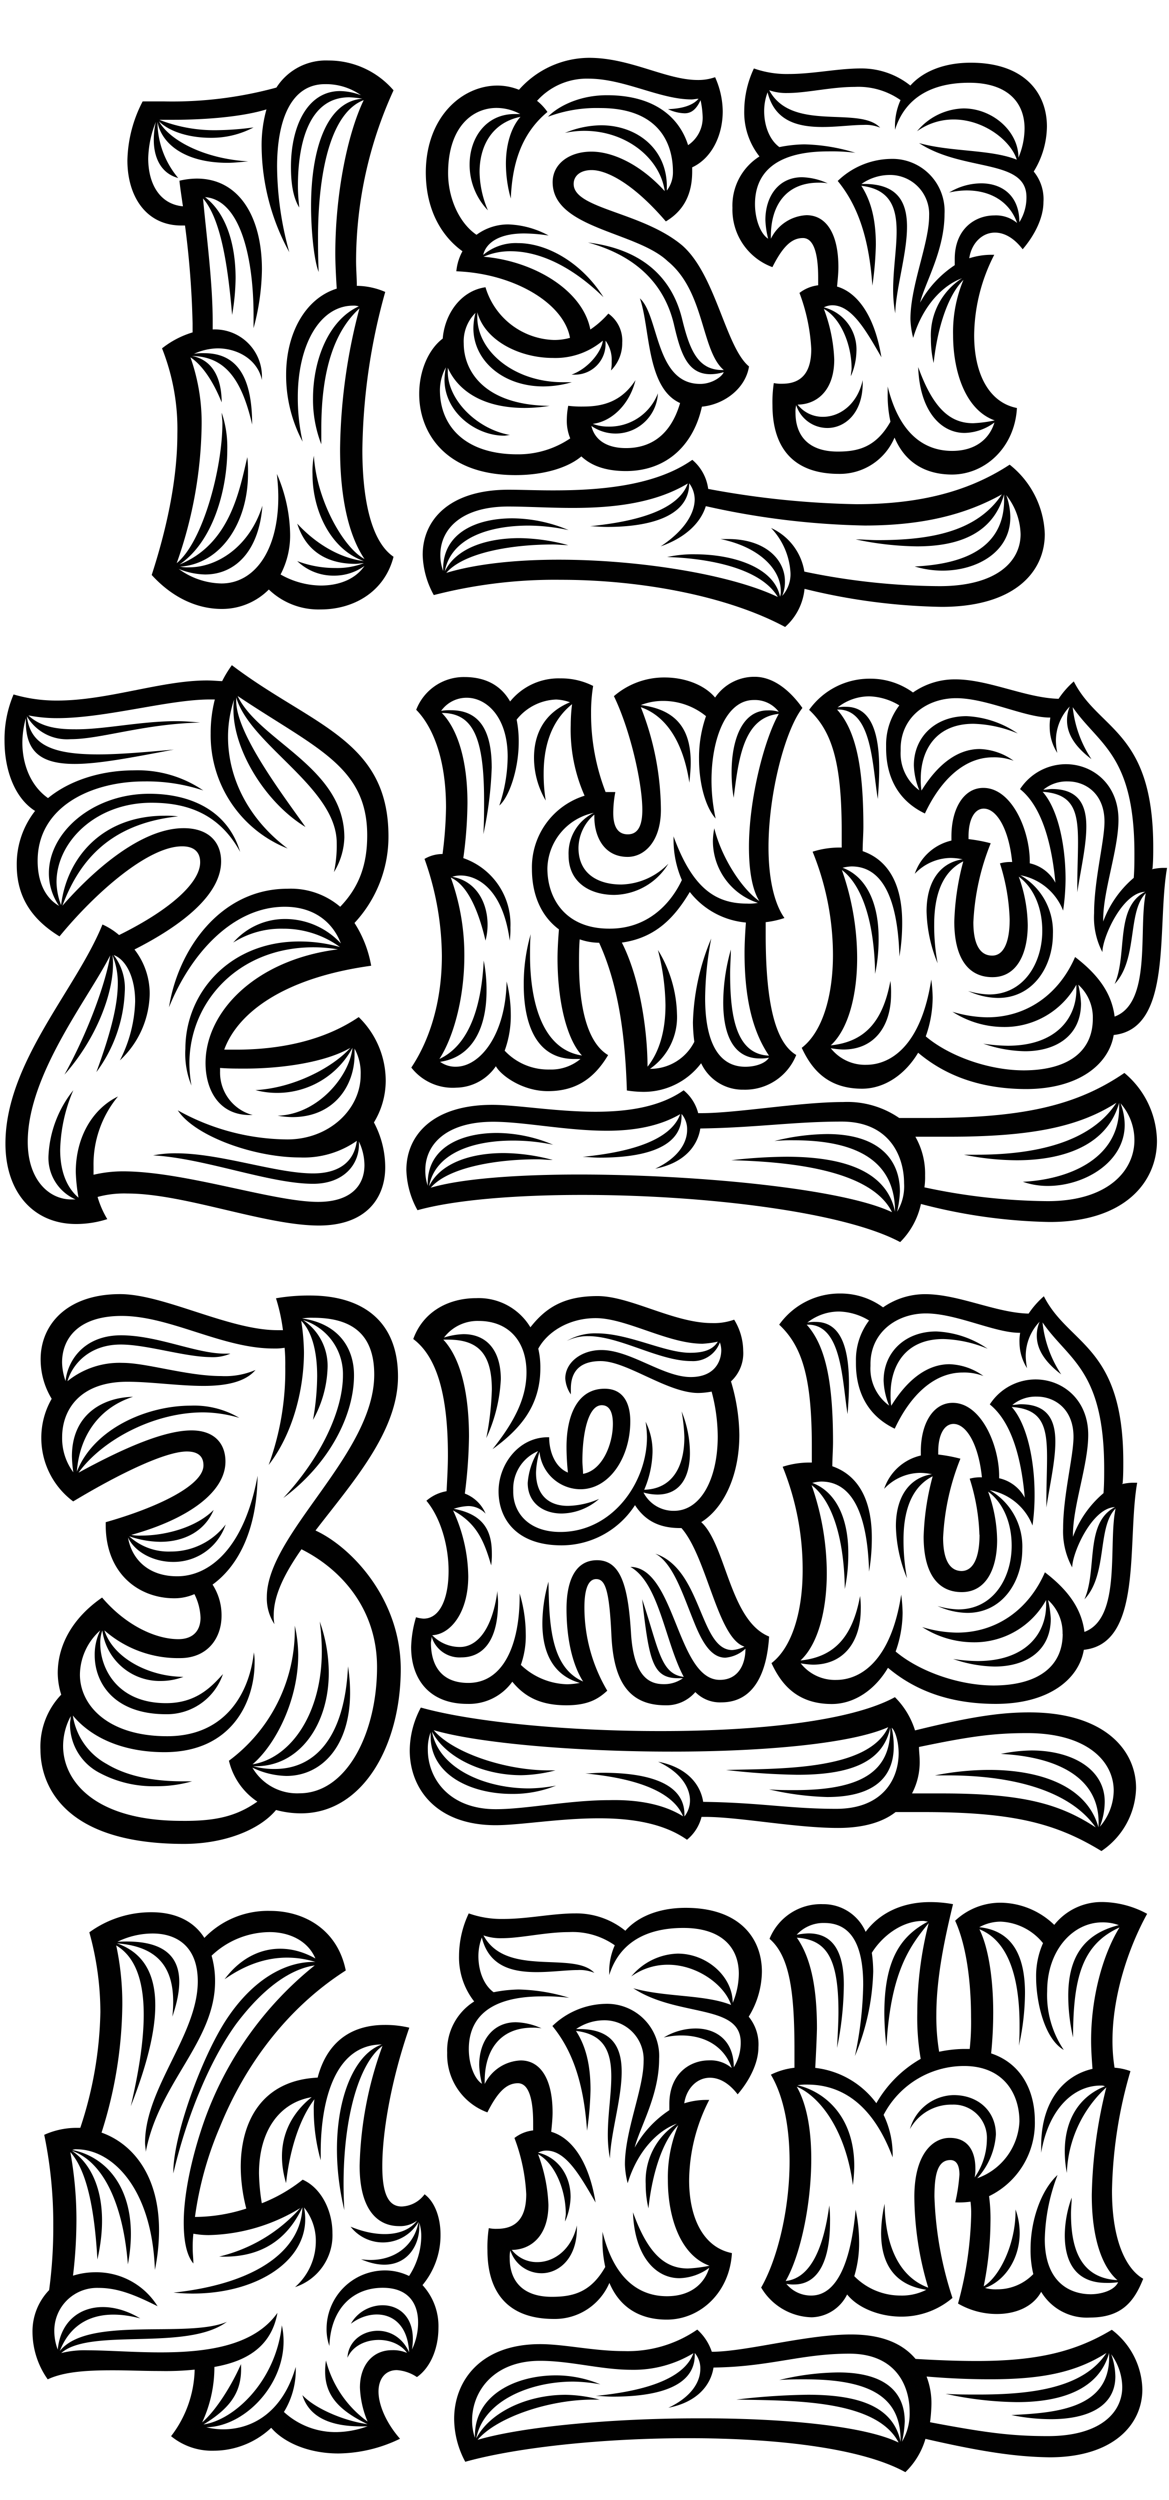 <?xml version="1.0" encoding="UTF-8"?>
<svg xmlns="http://www.w3.org/2000/svg" viewBox="0 0 191.33 409.06">
  <title>Artboard 3</title>
  <path d="M44,96.46a10.8,10.8,0,0,1-7.71,3.18c-3.86,0-7.94-1.7-11.46-5.56,2.27-7,4.2-15.2,4.2-23.14A35.74,35.74,0,0,0,26.52,57a15,15,0,0,1,5-2.61V52.9a146.74,146.74,0,0,0-1.24-16H29.7c-5.79,0-8.85-4.77-8.85-10.66a21.79,21.79,0,0,1,2.5-9.65h3.4a64.62,64.62,0,0,0,18.49-2.26,9.61,9.61,0,0,1,8.51-4.43,14,14,0,0,1,10.66,4.88,67.32,67.32,0,0,0-6.13,27.9c0,1.37.12,2.73.12,4.09a11.93,11.93,0,0,1,4.65,1,99.58,99.58,0,0,0-3.74,25.86c0,8.17,1.47,15,5.1,17.47-1.48,5.79-6.58,8.62-11.91,8.62A11.71,11.71,0,0,1,44,96.46ZM59.65,92.6a8.42,8.42,0,0,1-5,1.59,8.51,8.51,0,0,1-6-2.38,17.49,17.49,0,0,0,6.24,1.13,12.08,12.08,0,0,0,4.65-.79c-.45,0-.91.11-1.36.11-4.88,0-8.17-2.26-9.53-6.58,2.61,2.84,6.47,5.56,10.89,6.13-5.44-1.93-8.39-8.28-8.39-14.18a14.34,14.34,0,0,1,.22-3.06c.46,7.37,4.88,15.09,8.29,16.9-2.84-4.2-4-10.78-4-18a93.34,93.34,0,0,1,3.17-23c-4,3.63-6.24,9.87-6.24,19.62v2.61a20.16,20.16,0,0,1-1.36-7.49c0-6.24,2.5-12.81,7.49-15.08a2.68,2.68,0,0,0-.91-.12c-5.44,0-9.07,6.36-9.07,15a32.89,32.89,0,0,0,.79,7.26A23.09,23.09,0,0,1,46.83,61.3c0-6.81,3.17-12.48,8.28-14.07-.11-1.93-.23-3.86-.23-5.78,0-9.53,1.93-19.4,4.65-25.07-5.1,1.93-7.37,10.77-7.48,21.89,0,2.16,0,4.08.11,6.24-.8-2-1.25-7-1.25-10.78,0-9.19,2.5-17.13,8.4-17.58a16.25,16.25,0,0,0-2.16-.23c-6.58,0-8.39,7.49-8.39,14.52,0,1.25.11,2.38.22,3.52-1.13-1.82-1.36-4.42-1.36-6.69,0-6.47,2.61-12.37,8.06-12.37a10.14,10.14,0,0,1,3.4.68,9.9,9.9,0,0,0-5.9-1.81c-5.44,0-7.83,5.67-7.83,13.5a53.3,53.3,0,0,0,2,14,36.6,36.6,0,0,1-4.53-17.13,21.78,21.78,0,0,1,.79-6.24c-4.08,1.25-10.21,1.7-15.2,1.7H26.07a24.72,24.72,0,0,0,9.64,1.7,49.07,49.07,0,0,0,5.79-.45,14.74,14.74,0,0,1-7,1.7c-3.51,0-6.8-1-8.5-2.72,1.7,3.06,7.26,6.13,14.63,6.58-1.25.11-2.38.23-3.4.23-6.92,0-10.78-3.07-11.46-6.7a14.42,14.42,0,0,0,3.4,9.19c-2.95-.79-4-3.52-4-6.24a12.75,12.75,0,0,1,.34-2.95,16.9,16.9,0,0,0-1.25,6c0,4.19,1.93,7.48,5.68,7.82-.23-1.59-.46-3.06-.57-4.19a12.71,12.71,0,0,1,2.83-.35c7,0,10.67,6.36,10.67,14.87A38.35,38.35,0,0,1,41.5,53.7V51.65c0-9.75-2.27-19-7.94-19.39,3.29,2.49,5,7.37,5,13.27a37.08,37.08,0,0,1-.57,6c-.68-7.94-1.81-15.65-4.76-19.06.56,6.13,1.58,13.73,1.58,20.08v1.36a7.7,7.7,0,0,1,8.06,7.83v.45C42.18,58.91,39,57,35.6,57a9.7,9.7,0,0,0-3.86.9,8.88,8.88,0,0,1,1.7-.11c5.56,0,7.83,4.2,7.83,11.68-1.82-7.94-4.76-11.11-9.87-11.23,3.63.68,4.88,4,4.88,7.6-1.36-3.4-3.18-6.12-5.11-7.37A31.92,31.92,0,0,1,33,69.69a69.91,69.91,0,0,1-4.08,22.46c4.31-3.52,7.48-15.54,7.48-22.91,0-.57-.11-1.14-.11-1.7a17.56,17.56,0,0,1,.91,6c0,6.46-2.27,15.08-7.83,18.83C37.75,89,39.23,80,40.48,74.8a22.41,22.41,0,0,1,.11,2.72c0,8-4.42,14.74-11.12,15.2a6.24,6.24,0,0,0,1.48.11c4.53,0,9.87-3.29,12-10.09C42.4,90.11,38.55,94,33.56,94a12.13,12.13,0,0,1-4.31-.91,12.16,12.16,0,0,0,7,2.38c5.22,0,9.3-5.1,9.3-14.18,0-1.25-.11-2.49-.23-3.74a25.65,25.65,0,0,1,2.16,9.64A13.77,13.77,0,0,1,45.92,94a13.61,13.61,0,0,0,6.69,1.81C55.56,95.78,58.17,94.76,59.65,92.6Z" style="fill:#010101"></path>
  <path d="M95.15,74.68c-2,1.7-5.79,3.06-10.78,3.06-11.45,0-15.76-6.91-15.76-13.27,0-3.74,1.47-7.26,3.85-9.07.34-4.09,3-7.83,7-8.4a12.08,12.08,0,0,0,11.22,8.63,9.52,9.52,0,0,0,2.61-.35c-1-5.67-9.18-10.54-18.6-10.89a8.42,8.42,0,0,1,1-3.28c-3.17-2.27-6-6.47-6-12.94C69.74,19.1,75.64,14,81.42,14a9.54,9.54,0,0,1,3.52.69A15.42,15.42,0,0,1,96.4,9.46c6.8,0,12.59,3.63,17.81,3.63a8.26,8.26,0,0,0,2.83-.46,14,14,0,0,1,1.25,5.56c0,4-1.82,7.72-5,9.19v.68c0,3.86-1.48,6.47-4.31,8.17-5.45-6.35-9.76-8.4-12.14-8.4-1.93,0-2.95,1-2.95,2.27,0,4.09,11.12,4.54,17.7,10,5.56,4.77,7.14,16.68,11,19.86-.57,3.63-4.08,6.23-7.71,6.58-1.25,5.78-5.33,10.54-12.48,10.54C99,77.06,96.74,76.16,95.15,74.68Zm36.53,21.67a9.59,9.59,0,0,1-3.18,6.24c-9.3-5-23.37-7.72-36.75-7.72A79.51,79.51,0,0,0,71,97.37a14.36,14.36,0,0,1-1.82-6.58c0-5.67,4.31-10.66,14.07-10.66,2,0,4.54.11,7.26.11,7.48,0,16.67-.68,22.8-5A7.49,7.49,0,0,1,115.91,80a145.15,145.15,0,0,0,24.27,2.5c9.42,0,17.81-1.7,25.07-6.47A15.11,15.11,0,0,1,171,87.39c0,6.24-5,11.91-16.9,11.91A99.93,99.93,0,0,1,131.68,96.35ZM93.33,71.73a7.56,7.56,0,0,1-.56-3.17A12.93,12.93,0,0,1,93,66.4a17.51,17.51,0,0,0,2.5.12c3.18,0,6.24-.8,8.51-4.32-1,4.09-4,6.81-7,7.15a7,7,0,0,0,2.5.45,8.49,8.49,0,0,0,8.17-5.44,6.93,6.93,0,0,1-10.89,5.33c.56,2.38,2.61,3.63,5.67,3.63,3.86,0,7.26-1.93,8.85-7.37-5.56-2.5-4.88-12.37-6.58-17.13,3.17,2.83,2.49,14,9.87,14,2,0,3.63-1.25,3.85-1.93a7.54,7.54,0,0,1-2.15.34c-3.75,0-4.88-3.29-6-8.16-1.37-5.79-5.34-11-14.07-13.39,10.1,1.25,14.07,6.92,15.43,12.59,1.25,5.11,2.61,8.28,6.58,8.28h.22c-3.74-3.17-3.06-12.82-9.18-17.81-5.11-4.87-18.83-5.33-18.83-12.93,0-3,2.72-5,6.35-5,3.4,0,7.94,2,12,6.47-.79-5.45-6.35-9.87-13.16-9.87a14.86,14.86,0,0,0-3.17.34,15.59,15.59,0,0,1,5.9-1.25c5.89,0,10.77,3.86,10.77,10v.68a4.91,4.91,0,0,0,1-3.06c0-4.88-2.49-10.44-11.91-10.44A22.69,22.69,0,0,0,89.7,19.1c1.14-1.25,4.54-3.52,9.65-3.52,8.05,0,11.91,3.86,13.27,8.17A5.39,5.39,0,0,0,115,19a15,15,0,0,0-.34-2.61c-.68,1.47-1.48,2.15-2.61,2.15a6.73,6.73,0,0,1-2.72-.68c3-.11,4.31-.91,5-1.7-.34,0-.79.11-1.14.11-5.21,0-11-3.4-16.9-3.4a10.92,10.92,0,0,0-8.39,3.63,8.5,8.5,0,0,1,1.7,1.82c-4.65,3.85-5.78,9.18-6,14.17a21.48,21.48,0,0,1-.8-5.67c0-2.83.69-5.78,2.39-7.71-4.77,1-6.7,4.88-6.7,9.07a16.53,16.53,0,0,0,1.37,6.24,10.76,10.76,0,0,1-3-7.48c0-4.43,2.72-8.28,7.37-8.28h.91a8.21,8.21,0,0,0-3.86-1c-4,0-7.94,3.18-7.94,10.67,0,4.08,1.81,8.16,4.65,10.09a8.72,8.72,0,0,1,5.22-1.7,14.82,14.82,0,0,1,6.58,1.82,27.68,27.68,0,0,0-4-.34c-4.65,0-6.35,1.92-6.7,3.51a8.24,8.24,0,0,1,5.68-1.93c4.76,0,10.43,3.18,14,8.85C93,43,87.66,41.11,83.58,41.11a10.76,10.76,0,0,0-4.43.9c8.17.68,16.23,5.45,17.47,11.91a15.19,15.19,0,0,0,2.95-2.61,5.43,5.43,0,0,1,2.27,4.77A6.29,6.29,0,0,1,100,60.62a6.71,6.71,0,0,0,.11-1.48,5.28,5.28,0,0,0-1-3.4v.45A5,5,0,0,1,94,61.3h-.45c3.06-1.14,5-4.09,5.11-5.56a12,12,0,0,1-8.17,2.83c-5.45,0-11.12-2.83-12.37-7.48v.79c0,5.67,6.13,10.66,14,10.66h1.47a16.85,16.85,0,0,1-4.65.69c-6.58,0-11.46-4.2-11.46-9.53a10.46,10.46,0,0,1,.34-2.5,6.57,6.57,0,0,0-1.92,5c0,4.54,3.4,10.1,14.06,10.21a26.48,26.48,0,0,1-4.08.34c-7,0-11-2.95-12.59-6.58v.68c0,4.65,4.87,9.42,10.21,10.33-.34,0-.69.11-1,.11-4.53,0-9.75-3.74-9.75-9.19a11.8,11.8,0,0,1,.23-2A7.89,7.89,0,0,0,72,63.79c0,5.9,4.08,10.55,12.7,10.55A15.17,15.17,0,0,0,93.33,71.73Zm34,26c-3.17-5.45-13.61-6.47-18.14-6.58a19.57,19.57,0,0,1,4.65-.45c5.89,0,12.81,2,13.83,6.92a2.38,2.38,0,0,0,.12-.91c0-3.41-3.29-7.15-9.87-8.51h1.25c6,0,9.3,3.29,9.3,6.92a5.91,5.91,0,0,1-.45,2.38,5.28,5.28,0,0,0,1.36-3.74,11.58,11.58,0,0,0-3.18-7.37,9.5,9.5,0,0,1,5.45,7.14,111,111,0,0,0,22.11,2.38c9.42,0,13.28-4.08,13.28-8.5A10.68,10.68,0,0,0,164.68,81a10.64,10.64,0,0,1,.68,3.63c0,5.68-5.44,8.74-11.11,8.74a15.81,15.81,0,0,1-4.54-.68c7.15-.34,14.63-2.5,14.63-10.89v-.91c-1.81,6.47-7.48,8.51-14.29,8.51a51.1,51.1,0,0,1-10-1.14c1.25,0,2.38.12,3.63.12,8.62,0,16.22-1.36,20.3-7.49-5.9,3.29-12.93,5.1-22.46,5.1a128.65,128.65,0,0,1-26-3.17c-.8,2.61-3.18,5.1-7.38,6.58,4.09-2.72,5.56-5.56,5.56-7.71a4.47,4.47,0,0,0-.9-2.61c0,6-7.83,7.14-13.39,7.14-1.13,0-2-.11-2.84-.11,4.09-.46,14.07-1.59,16-7-5.45,3.29-12.37,4-18.83,4-3.86,0-7.49-.23-10.55-.23-7.6,0-11.12,3.63-11.12,7.94a7.64,7.64,0,0,0,.46,2.61v-.34c0-5.9,5.44-8.28,11.34-8.28a24.06,24.06,0,0,1,9.19,1.93A32.05,32.05,0,0,0,86.53,86c-6.47,0-12.71,2-13.73,7.49,1.82-3.74,6.7-5.44,12.25-5.44A31.91,31.91,0,0,1,93,89.2c-.79,0-1.7-.11-2.49-.11-6.92,0-14.63,1.36-17.47,4.65,4.88-1.48,11.46-2.16,18.38-2.16C104.68,91.58,119.65,94,127.36,97.71Zm19.06-26.09a9.71,9.71,0,0,1-9.07,5.9c-7.72,0-10.89-4.54-10.89-11.23a20.73,20.73,0,0,1,.22-3.63,5.76,5.76,0,0,0,1.37.11c3.51,0,4.76-2.27,4.76-5.67a30.45,30.45,0,0,0-1.93-9.19,6.17,6.17,0,0,1,3.06-1.25V45.42c0-4.09-.79-6.47-2.49-6.47s-3.18,1.13-5,4.76A10,10,0,0,1,119.88,34a9.49,9.49,0,0,1,4.42-8.4,11.62,11.62,0,0,1-2.49-7.48,16.47,16.47,0,0,1,1.58-6.92,16.14,16.14,0,0,0,5.68.91c4,0,8.05-.91,11.79-.91A12.79,12.79,0,0,1,149,14c2-2.26,5.44-3.74,9.87-3.74,8.85,0,12.48,5,12.48,10.44a14.3,14.3,0,0,1-2.16,7.37,7.1,7.1,0,0,1,1.59,5c0,2.5-1.36,5.33-3.4,7.72-1.48-1.93-3.07-2.73-4.54-2.73-2.16,0-3.86,1.82-4.2,4.2a11.93,11.93,0,0,1,3.4-.57h.69a29.3,29.3,0,0,0-3.29,13.16c0,6.24,2.38,11,7,11.91-.34,6.35-5.11,10.89-10.66,10.89C151.75,77.63,148.24,75.93,146.42,71.62ZM145.74,69a20,20,0,0,1-.45-4.76v-1c2,8.16,6.35,10.54,10.55,10.54,3.85,0,6.12-2,6.92-4.65a8.46,8.46,0,0,1-4.88,1.71c-4,0-7.37-3.75-7.6-10.78,2.49,6.92,5.33,9.19,9,9.19a21.16,21.16,0,0,0,3.52-.46c-4.77-1.7-6.81-7.94-6.81-14a22.12,22.12,0,0,1,1.7-9c-2.72,2.72-4.31,8.28-4.88,13.61a17,17,0,0,1-.45-4,11.1,11.1,0,0,1,5.1-9.87c-3.17,1.14-6.46,4.54-8,9.76a14.05,14.05,0,0,1-.45-3.06c0-5.56,3.06-12.37,3.06-16.91a6.4,6.4,0,0,0-6.58-6.69A8.07,8.07,0,0,0,141,30.1h.45c5.56,0,7,3.07,7,7,0,4.42-1.81,10.09-1.93,14.17a21.71,21.71,0,0,1-.34-3.85c0-3.29.57-6.69.57-9.53,0-3.86-1-6.92-5.78-7.49,1.47,2.27,2.38,5.22,2.38,9.64a53.33,53.33,0,0,1-.57,6.7c-.57-8.28-2.61-13.39-5.67-17.13A12.79,12.79,0,0,1,145.74,26a8.54,8.54,0,0,1,8.85,9c0,6-3.18,11.23-4,14.52a17.55,17.55,0,0,1,5.67-6.13v-1c0-5,3.4-7.14,6.47-7.14a5.38,5.38,0,0,1,3.74,1.24c-1.14-3.28-4.08-5.33-8.28-5.33a13.3,13.3,0,0,0-2.84.34A10.15,10.15,0,0,1,160.6,30c3.4,0,6.24,2,6.24,6.35A7.57,7.57,0,0,0,168,32.26c0-6.35-10.32-4.09-17.58-8.85,5.22,1.47,11.68,1,16,2.72-1-3.17-5.45-6.58-10.33-6.58a10.23,10.23,0,0,0-6,1.93,10.2,10.2,0,0,1,7.6-3.74c4.77,0,9,3.74,9,8.05a12.45,12.45,0,0,0,1-4.76c0-4.31-2.83-7.49-9.07-7.49-5.9,0-10.44,2.27-12.14,7.71v-.56a10.37,10.37,0,0,1,.91-4.31,12,12,0,0,0-7.49-2.16c-3.85,0-7.83,1-11,1a8.48,8.48,0,0,1-3-.45c3.74,6.92,14.75,2.49,18.15,6.12a6.21,6.21,0,0,0-2.72-.45c-1.82,0-4.31.34-6.7.34-4,0-7.82-.91-9-5.67a8.68,8.68,0,0,0-.56,3.06c0,2.27.79,4.65,2.49,5.9a22.26,22.26,0,0,1,4.09-.45A30.48,30.48,0,0,1,140,25a30.86,30.86,0,0,0-4.43-.23c-9.3,0-12,4.08-12,8.62,0,2.5.91,4.88,2.15,5.67a14.69,14.69,0,0,1-.45-3.06c0-3.86,2.15-7,6-7a10.76,10.76,0,0,1,4.2,1,7.22,7.22,0,0,0-1.48-.11c-5.44,0-7.82,3.85-7.82,8.73v.45A6.84,6.84,0,0,1,132,35.21c3.18,0,5.22,2.95,5.22,8.5,0,1-.11,2-.22,3.18,3.17.91,6.12,4.54,7.26,11.57-2.61-4.54-4.88-8.51-8.06-8.51a3.14,3.14,0,0,0-1.36.34,7.11,7.11,0,0,1,5.33,7.26,10.49,10.49,0,0,1-.91,4c0-.45.12-.9.12-1.24,0-4-1.82-8.28-4.54-9.76a26,26,0,0,1,1.7,8.28c0,5.22-3,7.37-6,7.37a5.19,5.19,0,0,0,4.2,2c2.61,0,5.56-1.93,6.46-6v.46c0,5-2.95,7.37-5.78,7.37a5.37,5.37,0,0,1-5.11-3.74,4.77,4.77,0,0,0-.11,1.25c0,3.63,2,6.35,6.92,6.35C140.41,73.89,143.36,73.21,145.74,69Z" style="fill:#010101"></path>
  <path d="M20.85,195.29a16.66,16.66,0,0,0-4.88.56,15.34,15.34,0,0,0,1.59,3.63,16.86,16.86,0,0,1-5.1.8c-7,0-11.57-5.22-11.57-13.16,0-13.27,11.57-25.18,15.88-35.85A11.2,11.2,0,0,1,19.49,153c8.51-4.2,13.27-8.63,13.27-11.91,0-1.59-.91-2.61-2.95-2.61-5.67,0-14.4,7.82-20.07,14.74-4.43-2.72-7-6.35-7-11.68a14.1,14.1,0,0,1,3-8.85c-3.4-2.15-5-6.8-5-11.46a18.8,18.8,0,0,1,1.48-7.6,24.91,24.91,0,0,0,7.14,1c8.28,0,17-3.29,24.5-3.29,1,0,2,.11,2.5.11a18.91,18.91,0,0,1,1.59-2.61c13,9.87,25.63,12.14,25.63,28a20.71,20.71,0,0,1-5.56,14.18,18.93,18.93,0,0,1,2.73,7c-14.52,2-21.9,7.83-24.05,13.73h1.93c7.26,0,14.4-1.48,20.08-5.33a14.54,14.54,0,0,1,4.42,10.43,13.14,13.14,0,0,1-1.93,6.81A15.65,15.65,0,0,1,63.05,191c0,4.87-2.95,9.53-10.89,9.53C43.31,200.51,30.15,195.29,20.85,195.29Zm38.8-4.65a9.11,9.11,0,0,0-.91-3.86c.23,3.74-2.5,6.92-7.49,6.92-7.14,0-17.81-4.2-26.2-4.65a18.83,18.83,0,0,1,3.74-.34c7.38,0,16.34,3.29,22.46,3.29,4,0,6.69-1.7,7.15-5.33a15.12,15.12,0,0,1-9.3,2.72c-7.6,0-17.25-3.52-20-7.71a37.3,37.3,0,0,0,17.93,4.76c6.8,0,12-4.88,12-10.55a8.36,8.36,0,0,0-1-4.31v1c0,5-3.29,10.21-10.21,10.21a16,16,0,0,1-2.38-.23c6.69-.22,11.79-6.58,12.25-11.11a14,14,0,0,1-15.88,6.92c6.35-.34,12.7-3.75,15.54-6.92-4.09,2.38-11.23,3.4-17.24,3.4-1.37,0-2.84,0-4.09-.11v.56a7.19,7.19,0,0,0,5.33,7.15h-.45c-5.22,0-7.26-4.31-7.26-8.51,0-8.39,8.17-16.9,21.67-18.6a24.29,24.29,0,0,0-4-.34c-12.37,0-20.31,9-20.31,19a21.15,21.15,0,0,0,.34,3.63,13.66,13.66,0,0,1-1-6c0-9.3,7.37-17.58,18.6-17.58a24.33,24.33,0,0,1,6.7.91,15.67,15.67,0,0,0-9.31-3,14.61,14.61,0,0,0-8.16,2.27,11.23,11.23,0,0,1,8.62-3.86,12.46,12.46,0,0,1,9,4c-1.25-3.29-4.2-6-9.19-6-8.51,0-15.42,7.71-18.94,16.45,1.47-9.42,8.39-19.4,19.4-19.4a12.47,12.47,0,0,1,8.62,2.95c3.06-3.18,4.42-6.81,4.42-11.68,0-11.35-8.51-14.3-21.21-22.81,3.51,7.38,17.47,11.69,17.47,23.15a11.42,11.42,0,0,1-1.7,5.67,20.68,20.68,0,0,0,.45-4.77c0-9.07-14.18-16-16.45-23.82v.57c0,5.33,7.49,15.2,11.34,20.64-6.57-4-11.79-12.59-11.79-19.17a8.88,8.88,0,0,1,.11-1.7,19.31,19.31,0,0,0-1,6.13c0,6.8,3.4,13.5,9.76,18.26a19.92,19.92,0,0,1-12.6-18.83,22.11,22.11,0,0,1,.68-5.56h-.79c-6.81,0-17,3.06-25.07,3.06a24.49,24.49,0,0,1-4.65-.45c1.93,1.82,4.54,2.27,7.49,2.27C17,119.4,22.89,118,28.91,118c1.24,0,2.6.11,3.85.23-9.3.22-16.22,2.72-21.21,2.72a7.61,7.61,0,0,1-7.15-3.75c.57,4.65,4.09,6.24,11.69,6.24,3.29,0,7.37-.34,12.36-.79C21.65,123.94,16.2,125,12.23,125c-5.33,0-8-1.82-8-6.92v-.57a15.29,15.29,0,0,0-.57,4c0,3.4,1.25,7,4.2,9.08,3.74-3.07,9-4.54,14.06-4.54a19,19,0,0,1,11.35,3.29,29.27,29.27,0,0,0-9.65-1.48c-8.62,0-17.46,4.09-17.46,13,0,3.29,1.13,6,3.51,7.37A9.43,9.43,0,0,1,8,142.88c0-6.69,7.15-13,16.45-13,6.24,0,12.71,2.38,14.86,9.52-3.51-6.46-9-8.05-14.52-8.05-9.19,0-15.54,6.47-15.54,13A11,11,0,0,0,10,148.1c.91-7.6,6.58-14.63,17-14.63a14.82,14.82,0,0,1,2.15.11c-11.79,1.25-16.45,8-18.94,14.63,4.76-5.44,12.7-12.7,19.85-12.7,4.08,0,6.13,2.27,6.13,5.44,0,5.22-5.9,10.21-14.18,14.41a11.72,11.72,0,0,1,2.49,7.26,15.22,15.22,0,0,1-4.88,10.89,22.44,22.44,0,0,0,2.5-9.64c0-4.09-1.59-6.92-3.52-7.6a8.83,8.83,0,0,1,1.82,6,23.59,23.59,0,0,1-4.65,13.16c2.38-6.47,3.51-11,3.51-14.52a11.82,11.82,0,0,0-.9-4.65,7.13,7.13,0,0,1,.11,1.58c0,4.65-2.61,12-7.94,18,4.08-7.37,6.81-15.31,7.49-19.51-3.63,7.15-13.5,19.51-13.5,30.51,0,6.13,3.4,9.42,7.14,9.42h.69a7.43,7.43,0,0,1-4.43-7.26A18.55,18.55,0,0,1,12,178.39a26.19,26.19,0,0,0-2.15,9.75c0,3.4,1,6.13,3,7.83a29.11,29.11,0,0,1-.45-4.2c0-5.67,2.72-10.32,6.91-12.36a17.4,17.4,0,0,0-4,11.45v1.36a21.21,21.21,0,0,1,4.77-.56c10.21,0,24.61,5,32,5C57.49,196.65,59.65,193.93,59.65,190.64Z" style="fill:#010101"></path>
  <path d="M150.73,197a12.54,12.54,0,0,1-3.4,6.24c-9.3-5-32.22-7.72-52-7.72-10.89,0-20.88.8-27,2.5a14.33,14.33,0,0,1-1.82-6.58c0-5.67,4.31-10.66,14.07-10.66,4,0,10.44,1.13,16.9,1.13,5.33,0,10.55-.79,14.41-3.51a7.12,7.12,0,0,1,2.38,3.74h.57c5.78,0,16.1-1.82,23.14-1.82a15,15,0,0,1,9.19,2.61h4.65c15.31,0,24.27-1.93,32.21-7.37a14.73,14.73,0,0,1,5.33,11.12c0,6.69-5.22,13.27-17.58,13.27A88.86,88.86,0,0,1,150.73,197Zm-36-23a11.76,11.76,0,0,1-9.75,4.65,17.26,17.26,0,0,1-2.38-.22c-.23-7.26-1-16.45-4.54-24.17a9.84,9.84,0,0,1-3.18-.56c-.11,1.36-.11,2.61-.11,3.85,0,6.58,1.13,12.93,4.76,15.09-2.49,4.2-5.67,5.9-9.87,5.9s-7.71-2.61-8.5-4.08a8,8,0,0,1-6.47,3.51,8.59,8.59,0,0,1-7.37-3.29c3.17-4.76,5-11.11,5-18.26a47.93,47.93,0,0,0-2.84-15.88,5.78,5.78,0,0,1,2.95-.8,65,65,0,0,0,.57-7.6c0-9-2.72-13.83-4.88-16A8.35,8.35,0,0,1,76,110.78c3.74,0,6.12,1.59,7.49,4A10.21,10.21,0,0,1,91.75,111a11.54,11.54,0,0,1,5.33,1.24,26.66,26.66,0,0,0-.34,4.43,35.41,35.41,0,0,0,2.38,12.93h1.59a18.88,18.88,0,0,0-.34,3.4c0,2.16.68,3.52,2.38,3.52s2.38-1.48,2.38-4c0-4.31-1.93-13-4.65-18.61a12.57,12.57,0,0,1,8.28-3.06c3.4,0,6.58,1.25,8.28,3.29a7.76,7.76,0,0,1,6.47-3.4c3.17,0,5.9,2.38,7.82,5.1-2.83,3.63-5.55,14-5.55,22.8,0,4.65.79,9,2.61,11.57a14.86,14.86,0,0,1-3.07.68v2c0,10.55,1.36,17.58,5,19.73a9,9,0,0,1-8.62,5.68A7.48,7.48,0,0,1,114.77,174ZM146,198.35c-3.52-7.15-17.58-8.28-26.32-8.51a84.71,84.71,0,0,1,9-.57c9.53,0,16.45,2.39,17.81,9,0-7.26-4.76-11.69-16.56-11.69a29.25,29.25,0,0,0-3.18.12,36.53,36.53,0,0,1,8.62-1.14c8.29,0,11.92,4,11.92,9.42a17.44,17.44,0,0,1-.46,3.29,8,8,0,0,0,1.14-4.65c0-4.43-2.39-10.1-10.21-10.1s-14,1-23.14,1.13c-.46,2.95-2.73,5.68-7.38,6.58,3.86-1.81,5.22-4.31,5.22-6.35a3.82,3.82,0,0,0-.91-2.61v.34c0,5.9-7.94,6.81-13.38,6.81-1.14,0-2-.12-2.84-.12,4.09-.45,14.07-1.58,16-7-3.41,2-7.6,2.72-12,2.72-6.58,0-13.61-1.47-18.6-1.47-7.6,0-11.12,3.63-11.12,7.94A7.64,7.64,0,0,0,70,194v-.34c0-5.9,5.44-8.28,11.34-8.28a24.06,24.06,0,0,1,9.19,1.93,32,32,0,0,0-6.58-.68c-6.47,0-12.71,2-13.73,7.48,1.82-3.74,6.7-5.44,12.25-5.44a32,32,0,0,1,8,1.13c-.8,0-1.71-.11-2.5-.11-6.92,0-14.63,1.36-17.47,4.65,5-1.48,14.07-2.16,24.5-2.16C114.32,192.22,137.91,194.49,146,198.35ZM95,173.28H94c-6.46,0-8.28-6.12-8.28-12.14a29.24,29.24,0,0,1,1.14-8.28c-.11,1.14-.11,2.27-.11,3.41,0,7.26,1.81,15.42,8.5,16.44-2.61-2.83-4-9.18-4-15.88,0-1.59.12-3.29.23-4.76-3.06-2.27-4.42-5.9-4.42-9.87a12.27,12.27,0,0,1,8.62-12,26.62,26.62,0,0,1-2.27-11.57,27.68,27.68,0,0,1,.22-3.41c-3.74,3-4.65,7.49-4.65,11.35a26.75,26.75,0,0,0,.34,4.42,13.85,13.85,0,0,1-1.92-7c0-3.63,1.47-7.26,5.89-9.08a7.5,7.5,0,0,0-2.26-.45,8.63,8.63,0,0,0-6.47,3.29,18.48,18.48,0,0,1,.34,3.63c0,4.54-1.59,9.07-3.18,10.43a25.43,25.43,0,0,0,1.37-8c0-6.58-3.52-9.64-6.7-9.64a5.1,5.1,0,0,0-4.19,2.15,7.64,7.64,0,0,1,1.58-.11c4.77,0,6.7,3.4,6.7,9.41a61.11,61.11,0,0,1-1.37,10.89c.12-1.92.12-3.74.12-5.44,0-10.21-1.7-14.41-6.92-14.41,2,2,4.2,6.47,4.2,14.75a69,69,0,0,1-.68,9,11.46,11.46,0,0,1,7.71,11.34,14.15,14.15,0,0,1-.11,2.16c-1.14-8.51-5.34-10.66-8.06-10.66a4.33,4.33,0,0,0-1.36.22c4,.69,5.79,4.31,5.79,7.83a9.92,9.92,0,0,1-.34,2.61c-1-4.31-2.73-9-5.68-10.32A37.23,37.23,0,0,1,76,156.38c0,7.26-1.93,13.61-4.09,16.9,5.11-2.38,6.92-9.07,7.26-16.11a24.85,24.85,0,0,1,.46,5c0,5.79-2.16,10.78-7.6,11.57a4.28,4.28,0,0,0,2.72.8c3.86-.11,8-5.22,8.17-13.95a22.32,22.32,0,0,1,.68,5.33,16.72,16.72,0,0,1-1,6A9.75,9.75,0,0,0,89.93,175,7.49,7.49,0,0,0,95,173.28ZM111.6,144a16.5,16.5,0,0,1-1.36-6.58v-.57c3.06,8.39,6.8,11,12,11a8.27,8.27,0,0,0,1.81-.11,10.66,10.66,0,0,1-7.37-10.21,11.8,11.8,0,0,1,.23-2c1.13,4.65,4.42,9.87,7.37,11.91-1.25-2-1.7-5.33-1.7-8.85,0-7.83,2.5-17.58,4.88-21.78-5.79.57-6.58,7.37-7.38,13.73a25,25,0,0,1-.34-4.2c0-5,1.59-10.1,5.9-10.1a5.26,5.26,0,0,1,1.82.23,4.9,4.9,0,0,0-4.09-1.93c-4.53,0-6.92,6.35-6.92,13.16a29.44,29.44,0,0,0,.68,6.24c-1.7-1.93-2.72-5.79-2.72-9.76a20.65,20.65,0,0,1,1.14-7,11.07,11.07,0,0,0-6.92-2.49,9.93,9.93,0,0,0-3.75.68c6.36.79,8.17,4.53,8.17,9.41,0,1-.11,2.16-.22,3.29-1-6.58-3.75-10.89-7.95-12.36a46.25,46.25,0,0,1,3.29,16.78c0,5.22-2.72,7.72-5.44,7.72-4,0-5.45-3.52-5.45-6.47v-.45a7.25,7.25,0,0,0-2.6,5.44c0,4.31,3.28,6,7,6a11.09,11.09,0,0,0,7.71-3.41,10.55,10.55,0,0,1-8.85,5.11c-4,0-7.48-2.05-7.48-6.47A7.39,7.39,0,0,1,97.19,133a9.52,9.52,0,0,0-7.6,9.08c0,5,3,9.87,10.1,9.87C105.81,152,109.67,148.1,111.6,144Zm-.8,21.89a10.3,10.3,0,0,1-4.42,9,8.05,8.05,0,0,0,7.26-4.43,26.39,26.39,0,0,1-.23-3.17,38,38,0,0,1,3-13.73,53.9,53.9,0,0,0-1,9.76c0,7.14,2.16,11.23,6.58,11.23,1.7,0,3.29-.57,3.86-1.48a6.63,6.63,0,0,1-1.48.12c-4.65,0-6-4.43-6-9.19a32.2,32.2,0,0,1,1.25-8.62c0,1.25-.12,2.61-.12,3.86,0,6.91.91,13.27,6.36,13.49-2.61-3.85-4-9.18-4-16.78,0-1.71.11-3.41.22-5a13.13,13.13,0,0,1-9.18-5c-2.39,4-5.45,7.49-11.12,8.28,3,5.9,4.2,14.52,4.2,20.31,2-2.5,2.94-6,2.94-10.1a38,38,0,0,0-1.24-9A20.85,20.85,0,0,1,110.8,165.91Zm39.48,6.35c-2.16,3.63-5.56,5.9-9.19,5.9-5.9,0-8.39-3.52-9.87-6.69,3.4-2.61,5.11-8.51,5.11-15.2A45,45,0,0,0,133,139.36a14.48,14.48,0,0,1,4.42-.68h.34V136c0-11.23-1.59-16.33-5.33-19.85a12.15,12.15,0,0,1,10-5.1,11.83,11.83,0,0,1,7,2.26,11.94,11.94,0,0,1,6.92-2.15c5.45,0,11.57,3.06,16.91,3.18a14.26,14.26,0,0,1,2.49-2.84c4.08,8.05,13,8.05,13,27.11,0,1.13,0,2.27-.12,3.52l-.11.11a9,9,0,0,1,1.7-.23h.79c-1.7,9.76,1,26.32-8.73,27.34-.79,4.76-5.67,8.85-14.41,8.85C160.26,178.16,154.59,175.89,150.28,172.26Zm28.58-5.56a7.21,7.21,0,0,0-2.38-5.56,16.49,16.49,0,0,1,.45,3.07c0,5.21-4,7.82-9.18,7.82a21.75,21.75,0,0,1-6.81-1.24,27.85,27.85,0,0,0,4,.34c7.94,0,11.23-4.54,11.23-9.19v-.8a13.42,13.42,0,0,1-12,6.92,15.56,15.56,0,0,1-8.28-2.49,20.56,20.56,0,0,0,5.67.91c6.58,0,11.8-3.86,14.4-9.87,3.86,2.95,6,6,6.47,9.75,6.13-2.27,3.86-14.4,5.1-20.19-3.06,3.06-1.24,10.78-5.1,14.86,2.15-4.88,0-12.48,5-15.09-3.74.12-7,7.49-7,9.87a12.24,12.24,0,0,1-1.36-6.35c0-5.44,1.7-11.8,1.7-15,0-4.54-3.06-6.58-6-6.58a6,6,0,0,0-4,1.36c.45,0,1-.12,1.36-.12,4.42,0,5.67,2.61,5.67,6.13,0,3.18-.91,7-1.48,10.78v-.91c0-2.72.12-5.22.12-7.26,0-5-.68-7.94-5.79-8.28,2.61,2.95,3.75,9,3.75,14.29A37.24,37.24,0,0,1,174,149a9.35,9.35,0,0,0-7-5.79,10.62,10.62,0,0,1,5.33,9.64c0,5.22-3.17,10.44-9,10.44a12,12,0,0,1-4.88-1.14,13.4,13.4,0,0,0,3.41.57c5.78,0,8.73-5.22,8.73-10.43,0-3.52-1.25-6.92-3.85-8.85a24.14,24.14,0,0,1,1.47,7.94c0,4.54-1.7,8.51-5.78,8.51s-6.24-3.29-6.24-9.08a42.3,42.3,0,0,1,1.47-9.87c-3,1.48-4.76,4.77-4.76,10.32a33.27,33.27,0,0,0,.56,6.36,23.65,23.65,0,0,1-1.81-8.51c0-4.77,2.15-7.94,5.9-8.51a10.34,10.34,0,0,0-1.93-.22,8.22,8.22,0,0,0-5.9,2.6,8.3,8.3,0,0,1,6-5.44v-.68c0-4.54,2-7.94,5.22-7.94,4.65,0,7.6,6.92,7.6,12v.34a6.3,6.3,0,0,1,4.2,3.18c-.8-8.51-3.06-13.16-5.79-15.32a9,9,0,0,1,7.49-4.08c4.42,0,8.62,3.29,8.62,9.08,0,4.87-2.5,11.57-2.5,16.33v.34a17.15,17.15,0,0,1,5-7.15c.11-1.47.11-2.72.11-4,0-16.22-5.9-17.81-10.1-23.93a18.93,18.93,0,0,0,3.07,8.51c-2.39-1.82-4-3.86-4-6.35a5.73,5.73,0,0,1,.45-2.27,8.11,8.11,0,0,0-2.27,5.67,10.59,10.59,0,0,0,.23,1.93,7.87,7.87,0,0,1-1.25-4.2,7.74,7.74,0,0,1,.11-1.59h-.11c-4.08,0-10.32-3.17-15.31-3.17-4.77,0-9,3.06-9.08,8.16v.46a7.47,7.47,0,0,0,3.06,6.46,11.7,11.7,0,0,1-.9-4.08c0-4.65,3.51-8.06,8.62-8.06a16.06,16.06,0,0,1,8.39,2.84,20.12,20.12,0,0,0-7.26-1.59c-6.24,0-8.62,4.43-8.62,9a11,11,0,0,0,.12,1.93c2.72-4.42,6-6.8,9.52-6.8a10,10,0,0,1,5.56,1.92,9,9,0,0,0-3.4-.56c-4.77,0-8.62,3.85-11.12,9.19-5.22-2.5-6.35-7.15-6.35-10.67V122a10.58,10.58,0,0,1,2.16-6.58,10,10,0,0,0-4.88-1.48,8.33,8.33,0,0,0-5.22,1.82,5.68,5.68,0,0,1,1.36-.11c4.42,0,5.45,4.87,5.45,10.21,0,1.7-.12,3.28-.23,4.87-.91-5.44-.91-14.63-6.47-14.63H137c3.17,3.52,4.31,9.64,4.31,19.17,0,1.25-.12,2.61-.12,4,3.63,1.25,6.47,4.65,6.47,11.68a33.2,33.2,0,0,1-.45,5.56c-.35-12.36-4.43-14.74-7.83-14.74a6.88,6.88,0,0,0-1.48.22c3.75,1.36,5.9,5.56,5.9,11.46a27.62,27.62,0,0,1-.57,5.9c-.11-8.17-2-14.41-5.44-17a43.61,43.61,0,0,1,2.5,14.41c0,5.9-1.37,11.57-4.32,14.29,5.45-.57,8.51-3.74,9.76-10.55a14.21,14.21,0,0,1,.11,2.16c0,5.1-2.61,9.07-7.82,9.07a13.1,13.1,0,0,1-2.05-.22,7.12,7.12,0,0,0,5.79,2.72c4.08,0,9-3.18,10.66-13.95a24.25,24.25,0,0,1,.23,2.94,19.2,19.2,0,0,1-1.13,6.36c3.74,3.17,10.2,5.56,16.1,5.56C175,175.1,178.86,171.92,178.86,166.7Zm6.81,19.85a9.15,9.15,0,0,0-2.27-6,10.24,10.24,0,0,1,.68,3.52c0,6.12-6.58,10-12.59,10a12.39,12.39,0,0,1-4.08-.68c7.14-.34,15.76-3.52,15.76-12.14v-.79c-1.92,6.92-9,9.41-16.78,9.41a44.39,44.39,0,0,1-8.63-.91h2.16c9.53,0,18.6-2,22.8-8.5-6.24,4-14.07,5.56-27.56,5.56h-5.34a12.22,12.22,0,0,1,1.59,6.35,11.36,11.36,0,0,1-.11,1.93,99.12,99.12,0,0,0,20.19,2.26C181.36,196.53,185.67,191.54,185.67,186.55Zm-20.42-36.07a33.34,33.34,0,0,0-1.59-9.19,6.46,6.46,0,0,1,2-.22c-.56-5.56-2.6-8.74-4.65-8.74-1.47,0-2.49,1.7-2.49,4.54v.45a26.1,26.1,0,0,1,3.63.68,39.28,39.28,0,0,0-2.84,12.93c0,3.29.91,5.45,3.07,5.45C164.34,156.38,165.25,154,165.25,150.48Z" style="fill:#010101"></path>
  <path d="M45.18,296.16c-2.72,3.28-8.5,5.55-15.08,5.55-20.31,0-23.48-10.21-23.48-15.42a12.3,12.3,0,0,1,3.4-9,12.06,12.06,0,0,1-.57-3.52c0-4.54,2.38-9,7.26-12.37,3.86,4.54,8.74,6.81,12.48,6.81,2.38,0,3.63-1.36,3.63-3.52a9.3,9.3,0,0,0-1-3.85,8.21,8.21,0,0,1-3.29.68c-5.79,0-11.23-4-11.23-12v-.45c8.39-2.38,16-6,16-9.3,0-1.48-.9-2.27-2.72-2.27-3.4,0-10.66,3.4-18.6,8.17a12.94,12.94,0,0,1-5.22-10.44,12.76,12.76,0,0,1,1.7-6.35,12.4,12.4,0,0,1-1.81-6.47c0-5.67,4.31-10.66,13-10.66,7.15,0,17.81,5.9,25.75,5.9h.91a29.64,29.64,0,0,0-1.14-5.22,31.56,31.56,0,0,1,5.56-.45c8.4,0,14.41,4,14.41,13.27,0,9.07-7.6,17.47-13.5,25.18,5.9,2.72,13.95,11.23,13.95,22.69,0,12.36-6.12,23.59-16.33,23.59A15.49,15.49,0,0,1,45.18,296.16Zm-3.06-1.37a11.12,11.12,0,0,1-4.65-6.69,26.68,26.68,0,0,0,10.78-21.21V266a22.83,22.83,0,0,1,.56,4.77c0,7.48-3.74,14.74-7.48,17.92,6.24-1,11.34-8.28,11.34-18.49a37.24,37.24,0,0,0-.34-4.88,25.29,25.29,0,0,1,1.48,8.4C53.81,282.2,49,289,41.89,289h-.45a13,13,0,0,0,3.52.45c6.58,0,11.45-5.1,12-16.79a28.37,28.37,0,0,1,.34,4.31c0,8.74-4.65,13.62-10.43,13.62a13.4,13.4,0,0,1-5.56-1.36A8.45,8.45,0,0,0,49,293.43c7.83,0,12.71-10,12.71-20.64,0-9.64-6-16.11-12.37-19.29-2.61,3.75-4.54,7.38-4.54,10.78a6.21,6.21,0,0,0,.12,1.48,7.72,7.72,0,0,1-1.25-4.43c0-10.32,17.58-23.37,17.58-36.41,0-6.92-4-9.3-10-9.3a10.11,10.11,0,0,0-1.82.11c5.68.79,8.51,4.54,8.51,9.3,0,6.58-4.08,14.52-11.57,20.08,6.13-6.58,9.76-14.29,9.76-20.08A9.26,9.26,0,0,0,49.61,216a9,9,0,0,1,4,7.94,18.71,18.71,0,0,1-2.38,8.39,42.37,42.37,0,0,0,.68-7.14c0-4.2-.91-7.38-2.61-9.08a36.66,36.66,0,0,1,.45,5.11c0,6.12-1.81,13.38-5.78,18.49a45,45,0,0,0,2.72-16.11,28.73,28.73,0,0,0-.11-3.07,9.28,9.28,0,0,1-1.82.12c-8.39,0-16.9-5.33-24.84-5.33-7.15,0-9.76,3.74-9.76,7.6a9.72,9.72,0,0,0,.57,3.06c.34-3.4,3.06-7.49,9.07-7.49s12.26,3,17,3h.91a7.34,7.34,0,0,1-3.29.57C30.1,222,24,220,19.77,220c-5.21,0-7.94,3.29-8.73,6a13.51,13.51,0,0,1,9-3c4,0,10.55,2.16,16.22,2.16a12.55,12.55,0,0,0,5.56-1c-1.7,2-4.88,2.61-8.51,2.61-4.08,0-8.62-.68-12.47-.68-7.83,0-10.67,4.65-10.67,9.07A9.35,9.35,0,0,0,12,240.91a20.66,20.66,0,0,1-.23-2.61c0-6.92,5.11-9.64,10-9.75-5.33,1.7-8.73,6.12-9.19,12.25C15.35,233.77,24,230,31.23,230a14.51,14.51,0,0,1,7.94,2,21.55,21.55,0,0,0-5.9-.9c-8.16,0-16.56,4.53-20.42,9.87,7.49-4.09,14.07-6.92,18.5-6.92,3.74,0,5.55,2.15,5.55,5.1,0,5-6.12,9.42-15.42,12a7.71,7.71,0,0,0,1.7.11c3.51,0,8.73-1.14,11.79-4.2-1.47,3.52-4.87,5.22-8.73,5.22a16,16,0,0,1-5.1-.91,9.51,9.51,0,0,0,6.8,2.5,11.27,11.27,0,0,0,9-4.43,9,9,0,0,1-8.62,6.13c-3.17,0-6.24-1.59-7.37-4,.57,3.4,3.18,6.35,8.05,6.35,5.33,0,11-4.65,13.16-16.45-.11,9.08-3.29,14.86-7.37,17.81a9.22,9.22,0,0,1,1.47,5.11c0,3.63-2.27,6.92-6.8,6.92a18.26,18.26,0,0,1-12.37-4.54c1.48,4.65,7.49,7.6,12.93,7.6a10.32,10.32,0,0,1-3.63.68,9.48,9.48,0,0,1-9.64-8.28,6.06,6.06,0,0,0-.34,2.15c0,4,2.72,9.76,10.78,9.76,4.88,0,7.37-2.61,9.3-4.76a9.68,9.68,0,0,1-9.3,6.57c-8.62,0-11.69-5.21-11.69-9.64a9,9,0,0,1,.91-4.08A9.86,9.86,0,0,0,13.08,274c0,5,4.54,10.09,14.29,10.09s13.5-7.37,14.18-13.72a8.06,8.06,0,0,1,.12,1.7c0,6.24-3.63,14.63-14.75,14.63-6.81,0-12-2.38-15-6a10.88,10.88,0,0,0,5.56,7.94c2.83,1.7,6.8,2.83,12.47,2.83h1.48a21,21,0,0,1-5.9.8,18.59,18.59,0,0,1-9.19-2.16,8.94,8.94,0,0,1-4.88-8.05c0-.34.12-.79.12-1.25a10.32,10.32,0,0,0-1.25,4.88c0,5.67,5.1,12.25,19.4,12.25C35.31,298,38.72,297.18,42.12,294.79Z" style="fill:#010101"></path>
  <path d="M151,296.5h-4.42c-2,1.58-5.1,2.6-9.41,2.6-7,0-16.22-1.81-21.78-1.81h-.57a7.06,7.06,0,0,1-2.38,3.74c-3.86-2.72-9.08-3.51-14.41-3.51-6.46,0-12.93,1.13-16.9,1.13-9.75,0-14.07-6-14.07-12.25a15.1,15.1,0,0,1,1.82-7c8.51,2.38,23.93,3.85,39.25,3.85,15.65,0,31.08-1.58,38.34-5.55a13.13,13.13,0,0,1,3.29,5.44c9.19-2.27,14.06-2.95,18.71-2.95,12.25,0,17.47,6.13,17.47,12.37a12.77,12.77,0,0,1-5.67,10.32C172.79,298.31,165.76,296.5,151,296.5Zm-37.2-19.63a6.19,6.19,0,0,1-4.88,2.16c-6.12,0-8.51-4.09-8.85-11.46s-1-9.19-2.49-9.19-1.93,2.16-1.93,4.65a26.79,26.79,0,0,0,3.74,13.61c-1.36,1.25-3,2.39-6.69,2.39-4.2,0-6.81-1.36-8.85-3.86a8.72,8.72,0,0,1-7.37,3.63c-6.24,0-9.19-4.08-9.19-9.3a18.76,18.76,0,0,1,.8-4.88,4.92,4.92,0,0,0,1.24.23c2.73,0,4.09-3.41,4.09-7.83,0-4-1.25-8.62-3.63-11.46A6.79,6.79,0,0,1,73.09,244c.11-2.16.22-4.09.22-5.9,0-9.87-1.81-16.11-5.67-19,1.59-4.42,5.67-6.69,10.32-6.69a9.85,9.85,0,0,1,8.85,4.77c2.5-3.18,5.45-5.11,11-5.11,5.34,0,12.48,4.42,18.72,4.42a9.8,9.8,0,0,0,3.63-.56,9.88,9.88,0,0,1,1.48,5.1,6.25,6.25,0,0,1-2,5,31.54,31.54,0,0,1,1.37,8.74c0,6.92-2.73,12.14-6.24,14.29,4.08,3.74,4.65,16.11,11.11,18.72-.34,5.55-2.27,10.77-7.82,10.77A5.62,5.62,0,0,1,113.81,276.87Zm-2,20.31c-2.27-5.45-12-6.58-16-7,.8,0,1.7-.11,2.84-.11,5.44,0,13.38.91,13.38,6.81v.34a4.26,4.26,0,0,0,.91-2.61c0-2-1.36-4.54-5.22-6.35,4.65.9,6.92,3.63,7.38,6.57,9.41.12,14.06,1.14,21.78,1.14s10.21-5,10.21-9.08c0-1.92-.57-3.74-1.14-4.19a13.86,13.86,0,0,1,.34,3.06c0,5.1-3.29,8.28-10.89,8.28a47.43,47.43,0,0,1-9.53-1.25c1.48.12,2.84.12,4.2.12,11,0,15.65-3.07,15.65-10v-.22c-1.24,5.9-7,7.71-15.2,7.71a113.36,113.36,0,0,1-11.68-.79c8.85-.23,23.25.11,26.54-7-6.12,2.73-20.53,4-35.39,4-15.65,0-31.65-1.36-39-3.51,3.06,3.63,11.57,6.58,18.83,6.58H90.9a23.75,23.75,0,0,1-5.56.79c-6.47,0-12.48-2.95-14.64-7.15,1.14,6.13,8.74,9.31,15.89,9.31a26.19,26.19,0,0,0,4.42-.46,18.78,18.78,0,0,1-7.26,1.36c-6.58,0-13.27-3.06-13.27-9.41v-.68a7.79,7.79,0,0,0-.46,2.83c0,4.77,3.52,9.76,11.12,9.76,5,0,12-1.48,18.6-1.48C104.17,294.45,108.48,295.13,111.77,297.18Zm0-22.58H111c-4.19,0-4.76-2.83-5.9-12.93,2.73,8.17,3,12.25,6.81,12.71-3.06-5.68-4-15.32-8.73-18,7.37.11,7.6,18.49,14.63,18.49,3,0,4.2-2.5,4.2-5.1a5.52,5.52,0,0,1-3.29,1.47c-2.27,0-3.75-2.38-5.11-5.79-1.81-4.42-3.4-9.64-6.35-11.23,4.42,1.48,6.13,6.47,7.83,10.44,1.25,2.95,2.49,5.33,4.76,5.33a5.52,5.52,0,0,0,2-.56c-4.42-1.37-6.12-14.64-10.32-19.4h-.23c-3.74,0-5.89-1.48-7.37-3.75a14.32,14.32,0,0,1-12,6.58c-7.49,0-10.33-4.42-10.33-8.84s3.29-8.85,8.06-8.85h.22c0,2.27.91,4.88,3.07,5.78-.12-1.13-.23-2.72-.23-4.19,0-5,1.7-9.53,6.24-9.53,3.06,0,4.2,2.38,4.2,5.33,0,5.9-3.41,11.12-8.17,11.12a6.78,6.78,0,0,1-6.69-6.13,13.33,13.33,0,0,0-.57,3.4c0,3.52,1.93,5.45,5.22,5.45a13.4,13.4,0,0,0,5.1-1.14,9.47,9.47,0,0,1-6.12,2.39c-3,0-5.56-1.71-5.56-5a11.55,11.55,0,0,1,1.7-5.21A6.68,6.68,0,0,0,84,243.75v.34c0,3.4,2.49,6.58,7.71,6.58,8.51,0,14.18-8.06,14.18-15.54a17.6,17.6,0,0,0-.23-2.5,10.69,10.69,0,0,1,1.14,5,16.63,16.63,0,0,1-1.36,6.13c4.42-.11,6.57-3.52,6.57-8.62a29.11,29.11,0,0,0-.45-4.2,18.17,18.17,0,0,1,1.36,6.81c0,3.74-1.47,6.8-5.33,6.8a8.39,8.39,0,0,1-2.27-.34,5.51,5.51,0,0,0,5,3c4.43,0,7.15-5.33,7.15-12.14a28.83,28.83,0,0,0-1-7.37,12.89,12.89,0,0,1-2.16.23c-5.1,0-11.68-5.22-16-5.22-2.61,0-4.88,1-4.88,4.54v.91a5.17,5.17,0,0,1-.91-2.61c0-2.61,2.61-4.65,5.9-4.65,4.77,0,10.1,4.42,14.63,4.42,3.86,0,5-2.5,5-4.42a4.16,4.16,0,0,0-.23-1.25,4.67,4.67,0,0,1-4.65,3.06c-5.33,0-11.69-4.08-16.9-4.08a7.59,7.59,0,0,0-3.52.79,9.19,9.19,0,0,1,4.88-1.25c5.33,0,11.11,3.18,15.31,3.18,1.93,0,3.63-.34,4.54-1.82a15.88,15.88,0,0,1-2.5.34c-5.67,0-12.47-4.19-17.47-4.19-4.42,0-7.94,2.27-9.41,5a13.46,13.46,0,0,1,.34,3.17c0,6.47-3.63,10.21-7.83,13.28,3.52-4.43,5.56-8.28,5.56-12.59,0-5.11-2.95-8.4-7.83-8.4a6.89,6.89,0,0,0-5.67,2.72,11.79,11.79,0,0,1,3.18-.56c3.86,0,6.12,2.72,6.12,7.37a25.74,25.74,0,0,1-2.38,9.64,46.9,46.9,0,0,0,.91-7.94c0-5.9-2.27-8.17-7.15-8.17h-.79c3.18,3.41,4.2,9.76,4.2,15.88a79.84,79.84,0,0,1-.68,9.31,6,6,0,0,1,3.4,3.29,3.86,3.86,0,0,0-2.84-1.25,8.69,8.69,0,0,0-2.38.45c5,.91,6.24,3.75,6.24,7.26a12.69,12.69,0,0,1-.11,2c-1.25-4.42-2.61-7-6.24-9a26.27,26.27,0,0,1,2.49,10.78c0,6-2.95,9.53-5.9,9.64a6.26,6.26,0,0,0,4.54,1.93c2.84,0,5.33-2.95,6.13-9.19,0,.68.11,1.25.11,1.82,0,7.26-3.18,9.07-6,9.07a4.76,4.76,0,0,1-4.88-3.4c0,.45-.11.79-.11,1,0,3.29,1.36,6.58,6.12,6.58,5.79,0,8.4-6.36,8.4-14.18v-.46a23.3,23.3,0,0,1,1,6.58,14.17,14.17,0,0,1-.8,5.11,11.39,11.39,0,0,0,7.6,3.17,13.1,13.1,0,0,0,2.05-.22c-4.77-1.36-6.13-5.56-6.13-9.76a25,25,0,0,1,1-6.8c.11,6.92.34,14,5.67,16.33-1.81-2.84-2.72-7.15-2.72-11.91,0-3.74,1-7.94,5-7.94s5.11,4.54,5.56,12c.45,7.15,3.06,8.28,5.33,8.28A5.21,5.21,0,0,0,111.77,274.6ZM95.32,239c0,.8.11,1.48.11,2.16,3.18-.57,4.88-4.88,4.88-8.17,0-1.93-.57-3.06-1.81-3.06C96.23,229.91,95.32,234.67,95.32,239Zm50,33.92c-2.15,3.63-5.55,5.9-9.18,5.9-5.9,0-8.4-3.52-9.87-6.69,3.4-2.61,5.1-8.51,5.1-15.2A44.71,44.71,0,0,0,128.1,240a14.25,14.25,0,0,1,4.43-.69h.34V236.6c0-11.23-1.59-16.33-5.34-19.85a12.16,12.16,0,0,1,10-5.1,11.8,11.8,0,0,1,7,2.27,12,12,0,0,1,6.92-2.16c5.44,0,11.57,3.06,16.9,3.18a14.6,14.6,0,0,1,2.5-2.84c4.08,8.05,13,8.05,13,27.11,0,1.14,0,2.27-.11,3.52l-.12.11a9.12,9.12,0,0,1,1.71-.23h.79c-1.7,9.76,1,26.32-8.73,27.34-.8,4.77-5.68,8.85-14.41,8.85C155.33,278.8,149.65,276.53,145.34,272.9Zm28.59-5.56a7.22,7.22,0,0,0-2.38-5.56,17.38,17.38,0,0,1,.45,3.07c0,5.22-4,7.82-9.19,7.82a21.74,21.74,0,0,1-6.8-1.24,27.62,27.62,0,0,0,4,.34c7.94,0,11.23-4.54,11.23-9.19v-.8a13.41,13.41,0,0,1-12,6.92,15.59,15.59,0,0,1-8.28-2.49,20.3,20.3,0,0,0,5.67.91c6.58,0,11.8-3.86,14.41-9.87,3.86,2.95,6,6,6.47,9.75,6.12-2.27,3.85-14.4,5.1-20.19-3.06,3.06-1.25,10.78-5.1,14.86,2.15-4.88,0-12.48,5-15.09-3.75.12-7,7.49-7,9.87A12.24,12.24,0,0,1,174,250.1c0-5.44,1.7-11.8,1.7-15,0-4.54-3.06-6.58-6-6.58a6,6,0,0,0-4,1.36c.46,0,1-.11,1.36-.11,4.43,0,5.67,2.61,5.67,6.12,0,3.18-.9,7-1.47,10.78v-.91c0-2.72.11-5.22.11-7.26,0-5-.68-7.94-5.78-8.28,2.61,2.95,3.74,9,3.74,14.29a35.73,35.73,0,0,1-.34,5.11,9.32,9.32,0,0,0-7-5.79,10.62,10.62,0,0,1,5.33,9.64c0,5.22-3.18,10.44-9,10.44a12.13,12.13,0,0,1-4.88-1.13,13.28,13.28,0,0,0,3.4.56c5.79,0,8.74-5.22,8.74-10.43,0-3.52-1.25-6.92-3.86-8.85a23.9,23.9,0,0,1,1.48,7.94c0,4.54-1.71,8.51-5.79,8.51s-6.24-3.29-6.24-9.08a42.44,42.44,0,0,1,1.48-9.87c-2.95,1.48-4.77,4.77-4.77,10.33a33.25,33.25,0,0,0,.57,6.35,23.43,23.43,0,0,1-1.82-8.51c0-4.76,2.16-7.94,5.9-8.51a10.13,10.13,0,0,0-1.92-.22,8.2,8.2,0,0,0-5.9,2.61,8.28,8.28,0,0,1,6-5.45v-.68c0-4.54,2-7.94,5.22-7.94,4.65,0,7.6,6.92,7.6,12v.34a6.29,6.29,0,0,1,4.19,3.18C167,236.6,164.74,232,162,229.8a8.93,8.93,0,0,1,7.49-4.09c4.42,0,8.62,3.29,8.62,9.08,0,4.88-2.5,11.57-2.5,16.33v.34a17.12,17.12,0,0,1,5-7.14c.11-1.48.11-2.73.11-4,0-16.23-5.89-17.81-10.09-23.94a19,19,0,0,0,3.06,8.51c-2.38-1.82-4-3.86-4-6.35a5.78,5.78,0,0,1,.46-2.27,8.13,8.13,0,0,0-2.27,5.67,11.53,11.53,0,0,0,.22,1.93,7.92,7.92,0,0,1-1.24-4.2,7.74,7.74,0,0,1,.11-1.59h-.11c-4.09,0-10.33-3.17-15.32-3.17-4.76,0-9,3.06-9.07,8.16v.46a7.46,7.46,0,0,0,3.06,6.46,11.51,11.51,0,0,1-.91-4.08c0-4.65,3.52-8.05,8.62-8.05a16,16,0,0,1,8.4,2.83,20.16,20.16,0,0,0-7.26-1.59c-6.24,0-8.62,4.43-8.62,9a12,12,0,0,0,.11,1.92c2.72-4.42,6-6.8,9.53-6.8a10,10,0,0,1,5.56,1.93,8.86,8.86,0,0,0-3.41-.57c-4.76,0-8.62,3.85-11.11,9.19-5.22-2.5-6.35-7.15-6.35-10.67v-.45a10.66,10.66,0,0,1,2.15-6.58,9.91,9.91,0,0,0-4.88-1.47,8.33,8.33,0,0,0-5.22,1.81,5.76,5.76,0,0,1,1.37-.11c4.42,0,5.44,4.88,5.44,10.21,0,1.7-.11,3.29-.23,4.87-.9-5.44-.9-14.63-6.46-14.63h-.23c3.18,3.52,4.31,9.64,4.31,19.17,0,1.25-.11,2.61-.11,4,3.63,1.25,6.46,4.65,6.46,11.69a33.17,33.17,0,0,1-.45,5.55c-.34-12.36-4.42-14.74-7.83-14.74a6.79,6.79,0,0,0-1.47.22c3.74,1.37,5.9,5.56,5.9,11.46a28.22,28.22,0,0,1-.57,5.9c-.11-8.17-2-14.41-5.44-17a43.71,43.71,0,0,1,2.49,14.41c0,5.9-1.36,11.57-4.31,14.29,5.45-.56,8.51-3.74,9.76-10.55a14.21,14.21,0,0,1,.11,2.16c0,5.1-2.61,9.07-7.83,9.07a12.85,12.85,0,0,1-2-.22,7.12,7.12,0,0,0,5.79,2.72c4.08,0,9-3.18,10.66-13.95a26.63,26.63,0,0,1,.23,2.95,19.15,19.15,0,0,1-1.14,6.35c3.74,3.17,10.21,5.56,16.11,5.56C170.07,275.74,173.93,272.56,173.93,267.34Zm5.9,30.86c0-8.51-8.85-10.89-16-11.23a26,26,0,0,1,5-.57c6.58,0,12,3,12,8.39a11.29,11.29,0,0,1-.8,4.09,9.14,9.14,0,0,0,2.27-5.9c0-4.76-4.31-9.42-14.18-9.42-5.55,0-9.52.57-17.69,2.27,0,.68.11,1.48.11,2.16a10.94,10.94,0,0,1-1.25,5.44h4.77c13.38,0,19.39,1.7,25.29,5.56-4.53-6.46-14.63-8.51-24.16-8.51h-2.15a46.42,46.42,0,0,1,8.84-.9c8.17,0,16,2.49,17.93,9.41Zm-19.51-47.08a33.34,33.34,0,0,0-1.59-9.19,6.46,6.46,0,0,1,2-.22c-.57-5.56-2.61-8.74-4.65-8.74-1.48,0-2.5,1.7-2.5,4.54V238a25.83,25.83,0,0,1,3.63.68,39.49,39.49,0,0,0-2.83,12.94c0,3.29.91,5.44,3.06,5.44C159.41,257,160.32,254.64,160.32,251.12Z" style="fill:#010101"></path>
  <path d="M55.39,401.45c-5.1,0-9.07-1.93-11-4.2A13.78,13.78,0,0,1,35,401a10.56,10.56,0,0,1-7-2.38,18.49,18.49,0,0,0,3.86-10.89,45.85,45.85,0,0,1-5.67.23c-2.61,0-5.22-.12-7.72-.12-4.31,0-8,.23-10.66,1.48a13.49,13.49,0,0,1-2.49-7.6,9.73,9.73,0,0,1,2.72-7,76.78,76.78,0,0,0,.68-10.55,71.82,71.82,0,0,0-1.48-14.86,12.93,12.93,0,0,1,5.11-1.14h.79a63.44,63.44,0,0,0,3.29-18.94,49.15,49.15,0,0,0-1.81-13.05,17.18,17.18,0,0,1,10.2-3.29c3.41,0,6.7,1.14,8.63,4.2a14.44,14.44,0,0,1,10.77-4.42c5.45,0,11,2.95,12.37,9.75C46.54,328.85,39.85,338.49,36,348a56.62,56.62,0,0,0-4.09,14.75,27.63,27.63,0,0,0,8.4-1.37,27.81,27.81,0,0,1-.91-6.8c0-7.37,3.4-14.18,12.59-14.63,1.36-5.22,4.88-8.62,11-8.62a17,17,0,0,1,4,.45c-2.95,8.51-4.42,17-4.42,22.68,0,4.77,1.13,6.58,3.18,6.58a4.87,4.87,0,0,0,3.74-2c1.7,1.25,2.61,3.86,2.61,6.58a12.73,12.73,0,0,1-2.95,8.28,9.9,9.9,0,0,1,2.61,7c0,3.28-1.25,6.46-3.52,8.05a6.72,6.72,0,0,0-3.29-1.14c-1.93,0-3,1.48-3,3.52s1.14,5,3.52,7.71A23.57,23.57,0,0,1,55.39,401.45ZM60.16,397c-3.52.12-9.19-.22-10.67-5.1,2,2.15,6.7,4.2,10.67,4.76-5.68-2.72-7.49-5.67-6.81-10.43a17.8,17.8,0,0,0,6.81,10,15.9,15.9,0,0,1-1.25-5.56c0-3.74,2.15-6.12,5.22-6.12a5.77,5.77,0,0,1,2.49.45c-2.15-3.06-8.16-2.84-9.75.79.22-4.87,7.6-6.46,10.09-.9-.34-6.81-6-7.38-9.53-4.66,2.61-4.76,11.35-4.31,10,4.2a10.26,10.26,0,0,0,1-4.42c0-2.84-1.36-5.67-5.79-5.67-4.88,0-8.51,3.4-8.73,9.52a8.19,8.19,0,0,1-.46-2.83,9.57,9.57,0,0,1,9.42-9.53,9,9,0,0,1,4.08.91,12.09,12.09,0,0,0,2-6.47,7.25,7.25,0,0,0-.34-2.27c.34,4.31-2.94,8.85-9.52,6,4.65.69,8.62-1.7,9.41-6.12a6.72,6.72,0,0,1-11.12.79c4.09,1.71,8.74,1.82,10.89-1a4.62,4.62,0,0,1-2.95.91c-3.4,0-6.46-2.5-6.46-9.87a61,61,0,0,1,3.74-19.62c-4.31,3.17-7,13.95-6.24,26.88-3.17-13.16.23-25.07,6.13-27.11-7.6,0-10,9-10,17.7v1.24a30.66,30.66,0,0,1-1.14-8.28,8.16,8.16,0,0,1,.12-1.7c-2.27,2.95-4,7.83-4.65,13.73-1.82-6.13.22-10.89,4.19-14.07-5.33.91-8.62,5.56-8.62,12.48a33.5,33.5,0,0,0,.46,4.88,25.84,25.84,0,0,0,6.69-3.86c3.06,1.36,4.87,5.1,4.87,8.73a8.91,8.91,0,0,1-6.12,8.85,10,10,0,0,0,3.4-7.48,8.68,8.68,0,0,0-1.93-5.56C51.54,370,41,376.38,28.4,375.13c13.72-1.47,20.87-7,21.09-13.95-1.81,3.85-5.44,8.39-13.61,8.05a25.7,25.7,0,0,0,13.27-7.94,29.85,29.85,0,0,1-15,4.43,13.73,13.73,0,0,1-2.5-.23,19.79,19.79,0,0,0-.11,2.49c0,.8.11,1.59.11,2.39-1.13-1.37-1.58-3.75-1.58-6.7,0-4.76,1.36-10.89,3.29-16.44a57.09,57.09,0,0,1,18.15-25.64c-3.86.57-8.28,3.52-12.82,9.53-4.2,5.78-8.06,14.86-10.32,24.5-.12-5.9,4.65-19.17,8.84-25.41s9.42-9.3,14.41-9.19c-4.88-1.47-9.87-.68-14.86,2.84,3.86-5.22,9.64-6.35,14.86-3.4-1.25-2.95-4.31-4.32-7.49-4.32A13.91,13.91,0,0,0,34.63,320a15.07,15.07,0,0,1,.57,4.2c0,9.87-9.19,16.56-11.34,27.9,0-.45-.12-1-.12-1.47,0-9,8.63-17.7,8.63-26.43,0-5.79-3.52-7.83-7.38-7.83a13.17,13.17,0,0,0-5.78,1.36c9.3-.56,11.91,3.75,9,12.25.79-7.48-1.82-11.45-9.08-12,7.83,2.72,8.06,12,2.27,26.66,3.29-14,2.95-23.14-2.38-26.32a45.15,45.15,0,0,1,1,9.76,70.68,70.68,0,0,1-3.4,20.87c5.1,1.81,9.41,7,9.41,16a32.6,32.6,0,0,1-.68,6.47c-.45-13.28-6.92-19.74-12.82-19.74a1.5,1.5,0,0,0-.68.11c6.58,1.36,11.12,7.94,9.08,18.72-.8-10.21-4.2-16.9-9.19-18.6,3.63,2.38,6.35,8.28,4.2,17.8-.46-8.16-1.7-14.51-4.43-17.58a61.81,61.81,0,0,1,1,11.23,77.38,77.38,0,0,1-.56,9,12.17,12.17,0,0,1,3.63-.56,11.79,11.79,0,0,1,10.21,5.56c-3.63-1.82-6.47-3-9.65-3a7,7,0,0,0-7.25,7.14,8.54,8.54,0,0,0,.56,2.95c.68-6.8,7.26-8.85,13.5-5.1-6.47-1.7-11.12.11-13.16,5.33,4.65-5.79,20.87-2,27.34-4.77-6.58,4.88-22.35.91-27.11,5.11a15.7,15.7,0,0,1,4.31-.45c3.29,0,7.6.34,11.91.34,7.49,0,15.31-1,19.17-6.47-1,5.56-5.1,7.94-10.32,8.85a21.43,21.43,0,0,1-2,9.07c2.26-1.93,4.87-6.12,6.35-9.53.23,4.09-1.25,6.92-6.13,9.87,4.88-.68,11.8-6.92,12.82-16.22,1.82,8.28-5.44,16.56-12.36,16.68a11.45,11.45,0,0,0,2.72.34c5.1,0,9.87-3.07,11.91-10.21a13.15,13.15,0,0,1-1.93,7.37,12.48,12.48,0,0,0,8.74,3.29A15.44,15.44,0,0,0,60.16,397Z" style="fill:#010101"></path>
  <path d="M99.74,373.54a9.7,9.7,0,0,1-9.07,5.9c-7.72,0-10.89-4.54-10.89-11.23a20.79,20.79,0,0,1,.22-3.63,5.76,5.76,0,0,0,1.37.11c3.51,0,4.76-2.26,4.76-5.67a30.15,30.15,0,0,0-1.93-9.19,6.06,6.06,0,0,1,3.06-1.24v-1.25c0-4.08-.79-6.47-2.49-6.47s-3.18,1.14-5,4.77a10.05,10.05,0,0,1-6.58-9.76,9.47,9.47,0,0,1,4.42-8.39A11.67,11.67,0,0,1,75.13,320a16.4,16.4,0,0,1,1.59-6.92,16.05,16.05,0,0,0,5.67.91c4,0,8-.91,11.79-.91a12.74,12.74,0,0,1,8.17,2.84c2-2.27,5.45-3.75,9.87-3.75,8.85,0,12.48,5,12.48,10.44a14.27,14.27,0,0,1-2.16,7.37,7.15,7.15,0,0,1,1.59,5c0,2.49-1.36,5.33-3.4,7.71-1.48-1.93-3.07-2.72-4.54-2.72-2.16,0-3.86,1.81-4.2,4.19a11.93,11.93,0,0,1,3.41-.56h.68a29.23,29.23,0,0,0-3.29,13.15c0,6.24,2.38,11,7,11.91-.34,6.36-5.1,10.89-10.66,10.89C105.07,379.55,101.56,377.85,99.74,373.54Zm51.73,25.52a12.41,12.41,0,0,1-3.29,5.45c-7.26-4-21.33-5.56-35.51-5.56-13.84,0-28,1.48-36.52,3.86a15,15,0,0,1-1.82-7c0-6.23,4.31-12.25,14.07-12.25,4,0,8.73,1.14,13.72,1.14a20.06,20.06,0,0,0,12-3.52,8.46,8.46,0,0,1,2.38,3.63c5.56,0,15.43-2.83,22.8-2.83,5.22,0,8.51,1.58,10.55,4,3.74.22,7,.34,10,.34,9.76,0,16.11-1.48,22.12-5.11a12.59,12.59,0,0,1,5,9.76c0,5.67-4.65,11.11-15.2,11.11C166.67,402,161.34,401.33,151.47,399.06ZM99.06,370.93a20,20,0,0,1-.45-4.76v-1c2,8.16,6.35,10.55,10.55,10.55,3.85,0,6.12-2,6.92-4.65a8.52,8.52,0,0,1-4.88,1.7c-4,0-7.37-3.75-7.6-10.78,2.49,6.92,5.33,9.19,9,9.19a22.17,22.17,0,0,0,3.52-.45c-4.77-1.71-6.81-7.94-6.81-14a22.12,22.12,0,0,1,1.7-9c-2.72,2.73-4.31,8.28-4.88,13.61a17,17,0,0,1-.45-4,11.08,11.08,0,0,1,5.11-9.86c-3.18,1.13-6.47,4.53-8.06,9.75a14.05,14.05,0,0,1-.45-3.06c0-5.56,3.06-12.37,3.06-16.9a6.41,6.41,0,0,0-6.58-6.7A8.15,8.15,0,0,0,94.3,332h.45c5.56,0,7,3.07,7,7,0,4.42-1.81,10.09-1.92,14.18a21,21,0,0,1-.35-3.86c0-3.29.57-6.69.57-9.53,0-3.85-1-6.92-5.78-7.48,1.47,2.26,2.38,5.21,2.38,9.64a53.19,53.19,0,0,1-.57,6.69c-.56-8.28-2.61-13.39-5.67-17.13a12.86,12.86,0,0,1,8.62-3.63,8.54,8.54,0,0,1,8.85,9c0,6-3.18,11.23-4,14.52a17.43,17.43,0,0,1,5.67-6.12v-1c0-5,3.4-7.15,6.47-7.15a5.34,5.34,0,0,1,3.74,1.25c-1.13-3.29-4.08-5.33-8.28-5.33a12.69,12.69,0,0,0-2.84.34,10.17,10.17,0,0,1,5.22-1.48c3.4,0,6.24,2,6.24,6.35a7.57,7.57,0,0,0,1.13-4.08c0-6.35-10.32-4.08-17.58-8.85,5.22,1.48,11.69,1,16,2.73-1-3.18-5.45-6.58-10.33-6.58a10.22,10.22,0,0,0-6,1.92,10.23,10.23,0,0,1,7.6-3.74c4.77,0,9,3.74,9,8.06a12.46,12.46,0,0,0,1-4.77c0-4.31-2.83-7.49-9.07-7.49-5.9,0-10.44,2.27-12.14,7.72v-.57a10.4,10.4,0,0,1,.91-4.31,12,12,0,0,0-7.49-2.16c-3.85,0-7.82,1-11,1a8.48,8.48,0,0,1-3-.46c3.74,6.92,14.75,2.5,18.15,6.13a6.19,6.19,0,0,0-2.72-.46c-1.82,0-4.31.34-6.7.34-4,0-7.82-.9-9-5.67a8.68,8.68,0,0,0-.56,3.06c0,2.27.79,4.66,2.49,5.9a23.16,23.16,0,0,1,4.09-.45,30.48,30.48,0,0,1,8.28,1.36,30.86,30.86,0,0,0-4.43-.23c-9.3,0-12,4.09-12,8.62,0,2.5.91,4.88,2.15,5.68a14.78,14.78,0,0,1-.45-3.07c0-3.85,2.15-7,6-7a10.76,10.76,0,0,1,4.2,1,7.22,7.22,0,0,0-1.48-.11c-5.44,0-7.82,3.85-7.82,8.73V341a6.87,6.87,0,0,1,5.9-3.86c3.17,0,5.21,2.95,5.21,8.51,0,1-.11,2-.22,3.17,3.17.91,6.12,4.54,7.26,11.57-2.61-4.53-4.88-8.5-8.06-8.5a3,3,0,0,0-1.36.34c3.06.68,5.33,3.51,5.33,7.26a10.71,10.71,0,0,1-.9,4c0-.46.11-.91.11-1.25,0-4-1.82-8.28-4.54-9.76a26,26,0,0,1,1.7,8.28c0,5.22-3,7.38-6,7.38a5.21,5.21,0,0,0,4.2,2c2.61,0,5.56-1.93,6.46-6v.45c0,5-3,7.37-5.78,7.37a5.36,5.36,0,0,1-5.11-3.74,4.77,4.77,0,0,0-.11,1.25c0,3.63,2,6.35,6.92,6.35C93.73,375.81,96.68,375.13,99.06,370.93Zm48,28.7c-3.74-7.14-17.81-6.8-26.54-7a110.62,110.62,0,0,1,11.68-.79c8.17,0,14,1.81,15.2,7.71v-.23c0-6.92-4.65-10-15.65-10-1.36,0-2.72,0-4.2.11a42,42,0,0,1,9.65-1.24c7.48,0,10.88,3.06,10.88,8.05a17.39,17.39,0,0,1-.45,3.29,9,9,0,0,0,1.25-4.88c0-4.31-2.27-9.53-9.87-9.53-7.94,0-13,2.16-22.23,2.27-.46,2.95-2.73,5.67-7.38,6.58,3.86-1.82,5.22-4.31,5.22-6.35a3.82,3.82,0,0,0-.91-2.61v.34c0,5.9-7.94,6.8-13.38,6.8-1.13,0-2-.11-2.84-.11,4.09-.45,14.07-1.59,16-7a18.88,18.88,0,0,1-10.1,2.72c-5,0-10-1.47-15-1.47-7.6,0-11.12,5-11.12,9.75a8.57,8.57,0,0,0,.46,2.84v-.34c0-6.69,6.69-9.87,13.27-9.87a19,19,0,0,1,7.26,1.47,27.31,27.31,0,0,0-4.43-.45c-7.14,0-14.74,3.18-15.88,9.3,2.16-4.2,8.17-7.14,14.64-7.14a23.09,23.09,0,0,1,5.55.79H97c-7.26,0-15.77,2.95-18.83,6.58,7.37-2.16,21.89-3.52,36.19-3.52C128,395.66,141.37,396.91,147,399.63ZM170.41,375c-1.36,2.49-4.2,3.63-7.26,3.63a12.66,12.66,0,0,1-6.35-1.71,59.81,59.81,0,0,0,2.15-14.4,14.88,14.88,0,0,0-.11-2.27,12.87,12.87,0,0,1-2.49.11,29.36,29.36,0,0,0,.68-4.53c0-1.48-.46-2.39-1.48-2.39-2.15,0-2.61,2.5-2.61,6A59,59,0,0,0,155.89,376a12.83,12.83,0,0,1-8.39,3.06c-3.63,0-7.15-1.47-8.85-3.63a6.66,6.66,0,0,1-5.79,3.74,9.87,9.87,0,0,1-8.28-4.87c2.73-4.77,4.65-12.94,4.65-20.65,0-5.33-.9-10.55-3.06-14.18a11.5,11.5,0,0,1,3.86-1.13v-2.95c0-9.53-.8-15.32-4.08-18.15a9.06,9.06,0,0,1,8.73-5.67,7.53,7.53,0,0,1,7,4.53c2.16-2.94,5.79-4.87,10.55-4.87a20.67,20.67,0,0,1,3.75.34c-1.37,5.67-2.73,12-2.73,18.15a34.92,34.92,0,0,0,.46,6,20.81,20.81,0,0,1,4-.46h1a40.42,40.42,0,0,0,.22-5.21c0-5.9-.79-11.8-2.6-15.77a10.8,10.8,0,0,1,7.37-2.95,12.81,12.81,0,0,1,8.85,3.63,9.89,9.89,0,0,1,7.94-3.74,15.73,15.73,0,0,1,7.26,1.93c-3,5.44-5.67,13.27-5.67,20.75a27.63,27.63,0,0,0,.34,4.43,9.55,9.55,0,0,1,2.6.56A73.74,73.74,0,0,0,182,358.46c0,8.73,2.61,13,5.11,14.4-1.48,3.74-3.52,6.35-8.74,6.35A8.7,8.7,0,0,1,170.41,375Zm-18.83-.34c-5.33-.8-7.37-4.43-7.37-9.31a23.94,23.94,0,0,1,.57-4.76c.11,6.69,2.26,11.91,7.14,13.73a52.63,52.63,0,0,1-2.27-14.86c0-6.92,2.95-9.65,5.79-9.65,3.06,0,4.2,2.27,4.2,5a6.08,6.08,0,0,1-.12,1.47,11,11,0,0,0,2-6.13,5.45,5.45,0,0,0-5.67-5.78,7.73,7.73,0,0,0-6.92,4,7.6,7.6,0,0,1,7.15-5.56c4,0,6.92,2.61,6.92,6.47a11.75,11.75,0,0,1-3.06,7.14,10.37,10.37,0,0,0,6.91-9.3c0-4.54-2.6-9.07-9.07-9.07a14.85,14.85,0,0,0-13.16,8,15,15,0,0,1,1.48,6.47V353c-3.18-8.51-8.17-11.91-14-11.91a8.18,8.18,0,0,0-1.58.11c4,.91,9.3,4.65,9.3,13.27a28.63,28.63,0,0,1-.23,3.07c-1.13-8.74-5.22-14.41-9.19-16.11,1.7,2.95,2.38,7.26,2.38,11.8,0,7.6-1.81,15.88-4.19,20,4.19-.45,6.24-5.67,7.14-12.36a20.56,20.56,0,0,1,.12,2.72c0,5.67-1.59,10.21-5.9,10.21a5.24,5.24,0,0,1-1.25-.11,5.19,5.19,0,0,0,4.08,1.92c4.09,0,6.47-5.21,7.26-14.06a26.21,26.21,0,0,1,.57,5.1,18.73,18.73,0,0,1-.79,5.79,10.59,10.59,0,0,0,7.6,3.17A8.76,8.76,0,0,0,151.58,374.68Zm-18.15-36.3a14.46,14.46,0,0,1,10,5.78,19.52,19.52,0,0,1,7.26-7.26,39.67,39.67,0,0,1-.56-7.48A59.2,59.2,0,0,1,152,314.67c-3.07,3.74-6.24,7.94-6.92,20.19a49.13,49.13,0,0,1-.34-5.44c0-9,2.83-12.71,7.14-15-.23,0-.57-.11-.79-.11-3.52,0-6.7,2.5-8.4,5.22a23,23,0,0,1,.23,3.06,38.31,38.31,0,0,1-3,13.84,59.47,59.47,0,0,0,1.36-11.68c0-6.24-1.81-10.1-6.35-10.1a5.9,5.9,0,0,0-4.54,1.93,11.86,11.86,0,0,1,1.93-.23c4.2,0,5.79,3.29,5.79,8.4A53.23,53.23,0,0,1,137,335.09c.11-2.27.23-4.2.23-5.9,0-9-2.05-11.8-6.81-12.14,2.38,3.41,3.29,8.4,3.29,14.86C133.66,334,133.55,336.11,133.43,338.38Zm50.25,52.18a9.4,9.4,0,0,0-1.81-5.33,11.35,11.35,0,0,1,.68,3.63c0,5-4.65,7-10.55,7a32.5,32.5,0,0,1-6.47-.68c7.15-.34,16-1,16-9.42V385c-1.7,6.12-8.06,8.05-15.09,8.05a57.16,57.16,0,0,1-11.68-1.36c1.7.12,3.51.12,5.33.12,8.62,0,17.24-1,21-6.81-5,3.18-10.55,4.31-19,4.31-3.07,0-6.47-.11-10.44-.45a12.26,12.26,0,0,1,.8,4.53,26.63,26.63,0,0,1-.23,2.95c9,1.7,13.27,2.27,19.28,2.27C179.94,398.61,183.68,394.87,183.68,390.56ZM183,373.43a12,12,0,0,1-1.93.11c-5.33,0-6.8-3.86-6.8-7.82a18.62,18.62,0,0,1,1.13-6.13c0,.91-.11,1.7-.11,2.61,0,5.22,1.25,10.55,7.6,10.89-2-1.7-4.2-5.79-4.2-13.95a77.83,77.83,0,0,1,2.38-17.59,20,20,0,0,0-6.46,14,19.2,19.2,0,0,1-.34-3.52c0-5.22,2.38-9,6.58-10.66a1.39,1.39,0,0,0-.68-.12c-4.65,0-8.62,4.09-9.76,11v-1.14c0-7.48,3.86-11.57,8.4-12.59-.12-1.59-.23-3.18-.23-4.65,0-7.15,1.93-14.07,4.65-18.49-6,2.72-7.6,8-7.6,18a30.52,30.52,0,0,1-.79-6.81c0-6.12,2.38-10.1,8.28-11.57a7.67,7.67,0,0,0-2.73-.45c-4.76,0-9,4.53-9,11.23a16,16,0,0,0,2.72,9.64c-3.17-1.82-4.53-7.83-4.53-11.91a13.24,13.24,0,0,1,1.13-5.56,9.41,9.41,0,0,0-6.92-3.52,7.3,7.3,0,0,0-3.51.91c5.55.57,7.48,4.88,7.48,10.78a40.46,40.46,0,0,1-1,8.62c.11-1.14.11-2.27.11-3.4,0-7.49-1.7-13.73-6.57-15.66,1.47,2.95,2.26,8.05,2.26,13.61a67,67,0,0,1-.34,6.7c5.11,1.7,7.15,6.35,7.15,11a13.29,13.29,0,0,1-7.49,12.36,27.84,27.84,0,0,1,.23,4.31A55,55,0,0,1,161,374.11c2.61-1.59,5.21-6.92,5.21-12.25v-.34a11.37,11.37,0,0,1,.68,3.85c0,4.2-2.38,7.83-5.67,9a6.46,6.46,0,0,0,2,.22,8.16,8.16,0,0,0,5.9-2.49,16.71,16.71,0,0,1-.45-4.09c0-4.65,1.7-9.64,4.42-12.13A31.06,31.06,0,0,0,171,366.4c0,6.58,3.63,9,7.6,9C180.51,375.36,182.44,374.68,183,373.43Z" style="fill:#010101"></path>
</svg>
